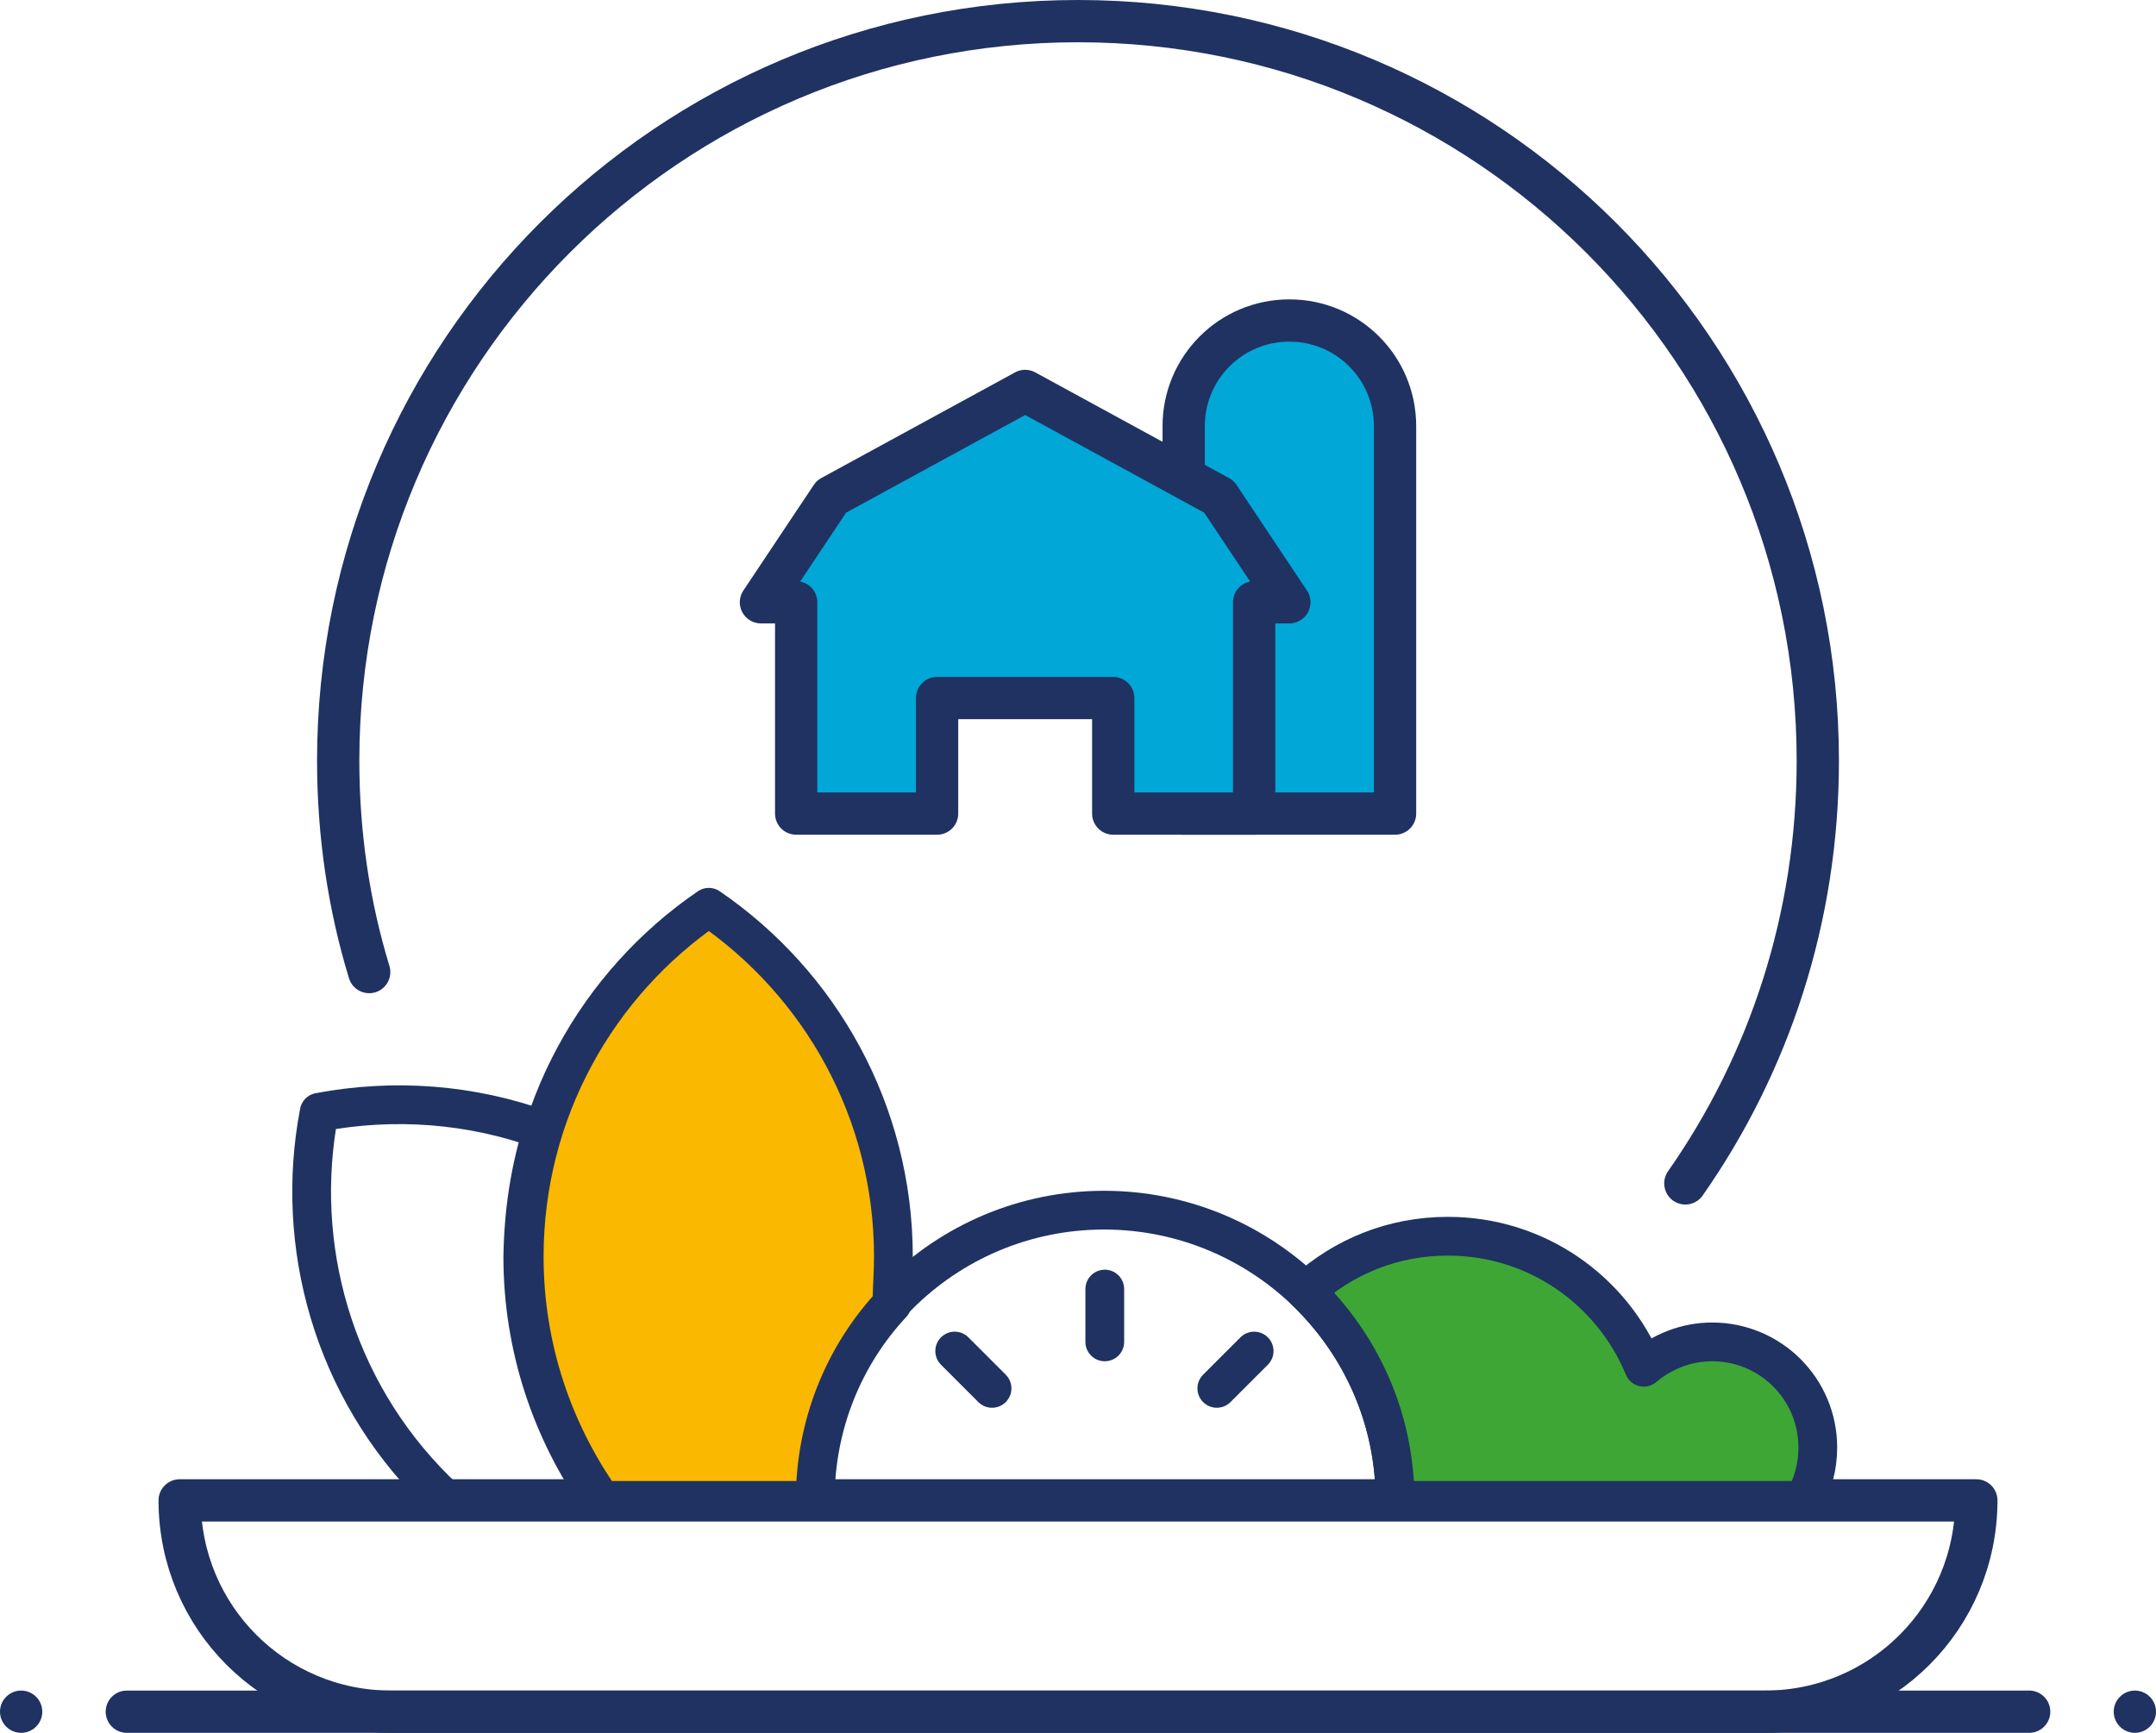 <?xml version="1.0" encoding="utf-8"?>
<!-- Generator: Adobe Illustrator 27.7.0, SVG Export Plug-In . SVG Version: 6.00 Build 0)  -->
<svg version="1.1" id="Calque_1" xmlns="http://www.w3.org/2000/svg" xmlns:xlink="http://www.w3.org/1999/xlink" x="0px" y="0px"
	 viewBox="0 0 306 246" style="enable-background:new 0 0 306 246;" xml:space="preserve">
<style type="text/css">
	.st0{fill:#00A7D7;stroke:#1F3262;stroke-width:6;stroke-linecap:round;stroke-linejoin:round;stroke-miterlimit:10;}
	.st1{fill:none;stroke:#1F3262;stroke-width:6;stroke-linecap:round;stroke-linejoin:round;stroke-miterlimit:10;}
	.st2{fill:none;stroke:#1F3262;stroke-width:5.5;stroke-linecap:round;stroke-linejoin:round;stroke-miterlimit:10;}
	.st3{fill:#FBB800;stroke:#1F3262;stroke-width:5.5;stroke-linecap:round;stroke-linejoin:round;stroke-miterlimit:10;}
	.st4{fill:#3EA635;stroke:#1F3262;stroke-width:5.5;stroke-linecap:round;stroke-linejoin:round;stroke-miterlimit:10;}
	.st5{fill:none;stroke:#134467;stroke-width:6;stroke-linecap:round;stroke-linejoin:round;stroke-miterlimit:10;}
</style>
<path class="st0" d="M168,67.1v-6.6c0-8.3,6.7-15,15-15c8.3,0,15,6.7,15,15v55h-30V67.1z"/>
<path class="st1" d="M25.5,213c0,16.6,13.4,30,30,30h195c16.6,0,30-13.4,30-30H25.5z"/>
<path class="st2" d="M198,213h-82.5c0-22.8,18.5-41.2,41.2-41.2S198,190.2,198,213z"/>
<path class="st3" d="M126.8,178.4c0-20.6-10.4-38.8-26.2-49.6c-15.8,10.8-26.2,29-26.2,49.6c0,12.9,4.1,24.8,11,34.6h30.3
	c0-10.8,4.1-20.6,10.9-27.9C126.6,182.9,126.8,180.7,126.8,178.4z"/>
<path class="st4" d="M243,190.5c-3.7,0-7.1,1.4-9.7,3.6c-4.5-10.9-15.2-18.6-27.8-18.6c-7.8,0-14.8,2.9-20.2,7.8
	c7.8,7.5,12.7,18,12.7,29.7h58c1.3-2.2,2-4.8,2-7.5C258,197.2,251.3,190.5,243,190.5z"/>
<line class="st3" x1="156.8" y1="183" x2="156.8" y2="190.5"/>
<line class="st3" x1="135.5" y1="191.8" x2="140.8" y2="197.1"/>
<line class="st3" x1="178" y1="191.8" x2="172.7" y2="197.1"/>
<polygon class="st0" points="118,70.5 145.5,55.5 173,70.5 183,85.5 178,85.5 178,115.5 158,115.5 158,99.1 133,99.1 133,115.5 
	113,115.5 113,85.5 108,85.5 "/>
<path class="st1" d="M239.2,168c11.9-17,18.8-37.7,18.8-60C258,50,211,3,153,3S48,50,48,108c0,10.4,1.5,20.5,4.4,30"/>
<path class="st5" d="M288,243"/>
<path class="st5" d="M273,243"/>
<g>
	<line class="st1" x1="303" y1="243" x2="303" y2="243"/>
	<line class="st1" x1="3" y1="243" x2="3" y2="243"/>
	<line class="st1" x1="18" y1="243" x2="288" y2="243"/>
</g>
<g>
	<path class="st2" d="M77,160.4c-10.2-3.7-21.1-4.5-31.7-2.5c-3.6,18.8,1.9,39.1,16.5,53.6c0.5,0.5,1.1,1,1.6,1.5h21.8
		c-6.9-9.8-11-21.7-11-34.6C74.3,172.1,75.2,166.1,77,160.4z"/>
</g>
</svg>
